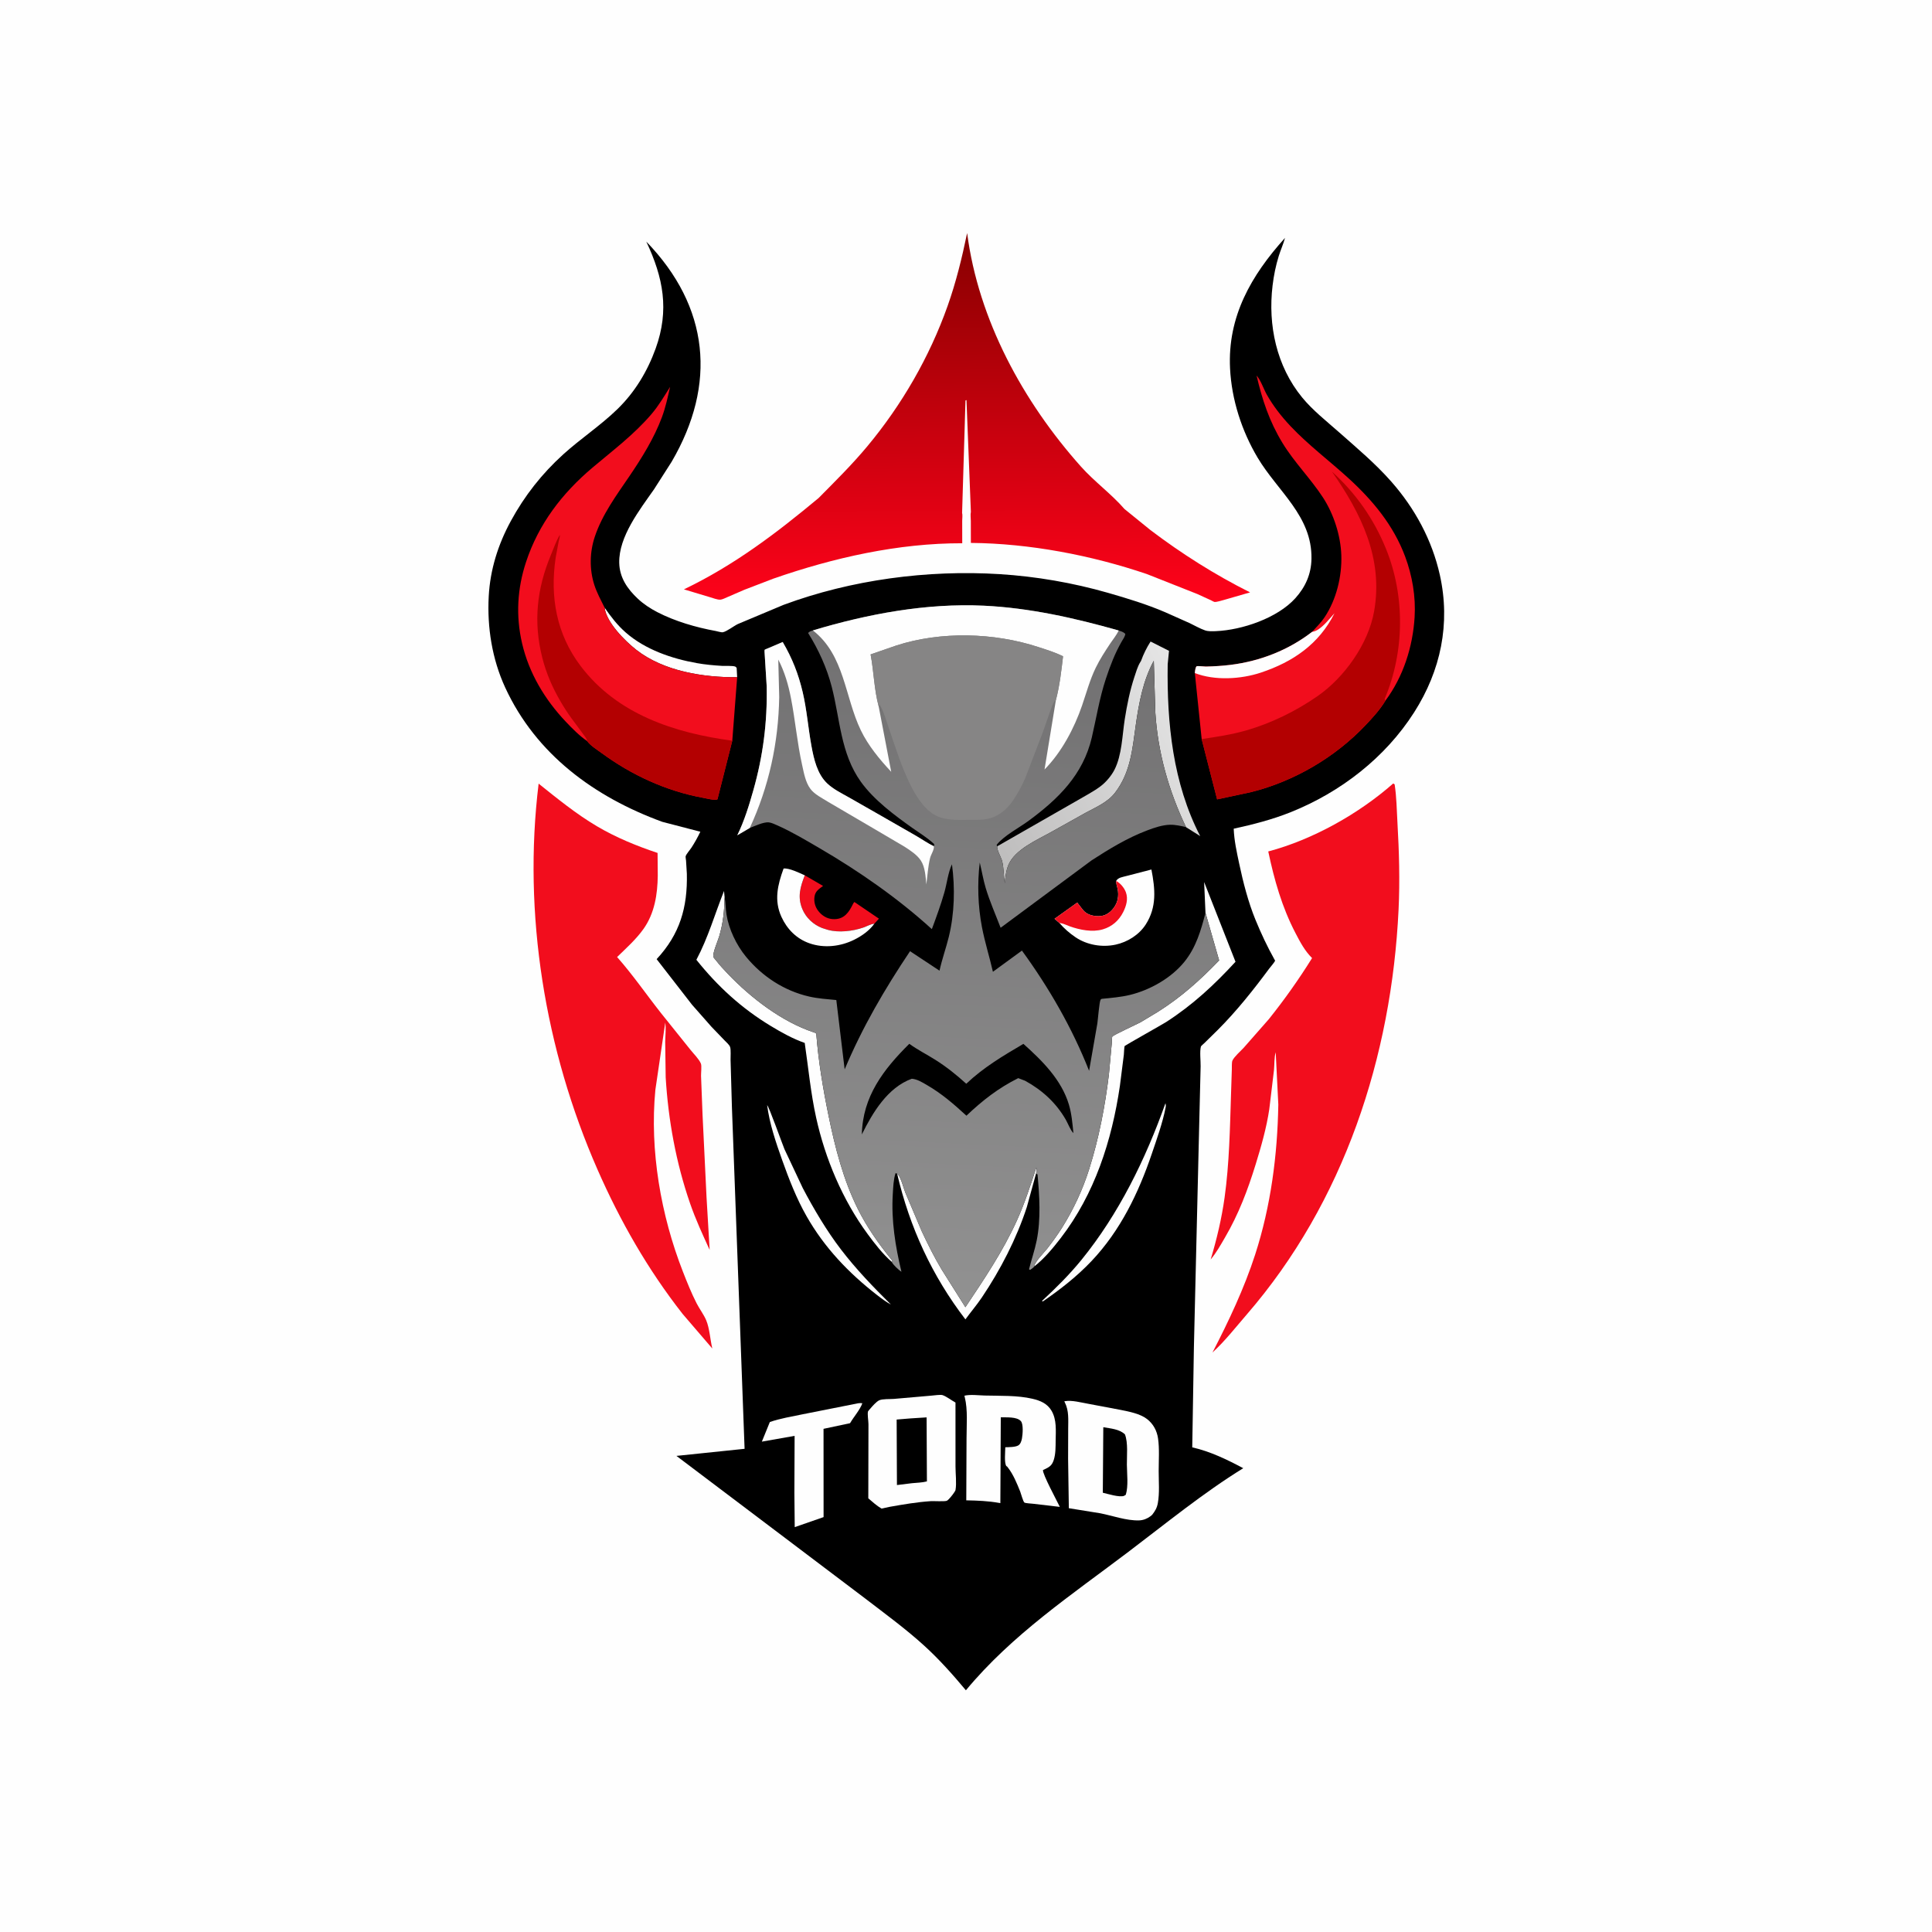 <svg version="1.1" xmlns="http://www.w3.org/2000/svg" style="display: block;" viewBox="0 0 2048 2048" width="1024" height="1024">
<defs>
	<linearGradient id="Gradient1" gradientUnits="userSpaceOnUse" x1="1023.03" y1="250.01" x2="1025.07" y2="638.382">
		<stop class="stop0" offset="0" stop-opacity="1" stop-color="rgb(136,0,0)"/>
		<stop class="stop1" offset="1" stop-opacity="1" stop-color="rgb(255,2,26)"/>
	</linearGradient>
	<linearGradient id="Gradient2" gradientUnits="userSpaceOnUse" x1="1043.34" y1="895.187" x2="1278.94" y2="762.948">
		<stop class="stop0" offset="0" stop-opacity="1" stop-color="rgb(189,188,188)"/>
		<stop class="stop1" offset="1" stop-opacity="1" stop-color="rgb(229,229,229)"/>
	</linearGradient>
	<linearGradient id="Gradient3" gradientUnits="userSpaceOnUse" x1="1040.4" y1="663.876" x2="1005.83" y2="1380.17">
		<stop class="stop0" offset="0" stop-opacity="1" stop-color="rgb(113,112,113)"/>
		<stop class="stop1" offset="1" stop-opacity="1" stop-color="rgb(145,145,145)"/>
	</linearGradient>
</defs>
<path transform="translate(0,0)" fill="rgb(254,254,254)" d="M -0 -0 L 2048 0 L 2048 2048 L -0 2048 L -0 -0 z"/>
<path transform="translate(0,0)" fill="rgb(242,13,29)" d="M 570.97 830.695 C 591.047 846.731 610.598 862.732 632.778 875.853 C 652.961 887.791 674.867 896.728 697.06 904.161 L 697.26 928.265 C 696.994 948.139 693.904 968.156 682.102 984.758 C 674.234 995.825 663.835 1005.06 654.151 1014.51 C 670.784 1033.29 685.234 1054.36 700.806 1074.06 L 731.854 1112.76 C 735.089 1116.83 741.086 1122.77 742.987 1127.46 C 743.967 1129.88 743.058 1137.42 743.14 1140.56 L 744.748 1182.1 L 748.965 1269.34 L 752.264 1324.94 C 744.806 1308.71 737.348 1292.55 731.5 1275.64 C 716.611 1232.59 708.408 1187.48 705.653 1142.09 L 705.126 1104 C 705.264 1097.2 706.124 1090.78 705.21 1083.98 L 694.722 1155.24 C 688.549 1219.3 700.528 1288.23 723.908 1348 C 728.317 1359.27 732.892 1370.71 738.396 1381.5 C 741.444 1387.47 746.025 1393.45 748.586 1399.5 C 752.233 1408.12 752.806 1420.17 755.088 1429.49 L 723.585 1392.8 C 686.732 1345.78 657.357 1294.4 633.374 1239.75 C 577.621 1112.71 554.075 968.782 570.97 830.695 z"/>
<path transform="translate(0,0)" fill="rgb(242,13,29)" d="M 1476.87 830.5 L 1478.37 831.455 C 1480.45 844.84 1480.57 858.503 1481.35 872 C 1483.11 902.576 1484.01 933.441 1482.55 964.061 C 1475.14 1120.01 1424.78 1274.26 1321.58 1393.45 C 1309.9 1406.94 1298.46 1421.69 1285.26 1433.71 C 1302.48 1400.52 1319.02 1365.44 1330.54 1329.84 C 1347.14 1278.49 1354.14 1224.65 1355.07 1170.84 L 1352.29 1115.44 C 1350.63 1120.95 1351.08 1128.14 1350.51 1134.01 L 1345.49 1175.83 C 1342.55 1195.53 1337 1214.99 1331.14 1234 C 1322.69 1261.42 1313 1287.05 1298.51 1311.85 C 1293.81 1319.9 1289.37 1327.95 1283.35 1335.1 C 1289.84 1313.57 1295 1291.71 1298.12 1269.41 C 1303.15 1233.38 1303.79 1195.56 1304.96 1159.23 L 1305.79 1133.65 C 1305.87 1131.4 1305.59 1126.09 1306.44 1124.23 C 1308.3 1120.14 1315.2 1114.13 1318.29 1110.77 L 1344.94 1080.44 C 1361.51 1059.75 1376.85 1038.1 1390.85 1015.6 C 1383.12 1007.96 1378.32 998.815 1373.33 989.243 C 1358.89 961.527 1350.85 933.009 1344.4 902.578 C 1391.58 890.076 1440.49 862.577 1476.87 830.5 z"/>
<path transform="translate(0,0)" fill="url(#Gradient1)" d="M 867.746 527.937 C 885.428 510.085 903.175 492.554 919.289 473.224 C 955.929 429.272 985.277 378.444 1004.44 324.517 C 1013.41 299.27 1019.77 273.235 1025.2 247.031 C 1037.18 339.16 1084.57 425.908 1145.85 494.596 C 1160.1 510.567 1178.05 523.534 1191.98 539.561 L 1219.6 561.966 C 1252.61 586.956 1288.1 609.43 1325.14 627.948 L 1297.5 635.941 C 1294.87 636.595 1290.16 638.216 1287.51 638.095 C 1286.81 638.063 1284.2 636.549 1283.55 636.246 L 1269.31 629.727 L 1215.72 608.529 C 1156.97 588.594 1091.39 576.021 1029.16 575.515 L 1029.11 552.247 C 1029.1 549.36 1028.52 545.241 1029.17 542.575 L 1024.5 424.121 L 1023.46 424.5 L 1019.86 543.661 C 1020.52 545.814 1019.97 549.605 1019.97 552.014 L 1020.01 575.872 C 952.171 575.708 883.564 591.187 819.812 613.381 L 788.969 625.217 L 771.061 632.976 C 768.959 633.851 765.835 635.504 763.61 635.678 C 760.603 635.915 755.481 633.848 752.5 633.019 L 724.989 624.741 C 778.175 599.227 822.657 565.479 867.746 527.937 z"/>
<path transform="translate(0,0)" fill="rgb(0,0,0)" d="M 1362.17 252.181 C 1360.46 258.579 1357.58 264.808 1355.6 271.16 C 1352.39 281.46 1350.25 292.053 1348.97 302.759 C 1343.95 344.756 1353.11 388.092 1380.32 421.308 C 1391.46 434.915 1406.19 446.475 1419.35 458.113 C 1438.49 475.048 1457.86 491.261 1474.81 510.5 C 1499.82 538.888 1518.04 572.476 1526.29 609.469 C 1537.79 661.051 1527.28 710.875 1499.05 755.111 C 1468.34 803.254 1421.08 839.736 1368.32 860.893 C 1348.72 868.752 1328.37 873.977 1307.78 878.458 C 1308.26 891.018 1311.02 903.312 1313.61 915.559 C 1317.76 935.203 1323.17 956.24 1330.81 974.896 C 1336.76 989.46 1343.52 1003.78 1351.2 1017.51 C 1351.34 1017.78 1351.69 1018.01 1351.64 1018.3 C 1351.36 1019.76 1346.68 1025.05 1345.54 1026.6 C 1328.85 1049.14 1310.88 1071.77 1291.03 1091.62 L 1276.83 1105.59 C 1276.33 1106.09 1273.18 1108.77 1273.03 1109.3 C 1271.58 1114.75 1272.82 1124.5 1272.71 1130.37 L 1271.22 1191.76 L 1265.58 1428.3 L 1263.83 1534.26 C 1282.88 1538.54 1300.76 1547.23 1317.89 1556.36 C 1275.49 1582.52 1235.93 1614.91 1196.21 1644.98 C 1135.69 1690.81 1072.76 1732.8 1023.89 1791.78 C 1009.97 1775.12 995.74 1759.08 979.654 1744.44 C 959.999 1726.55 938.223 1710.69 917.165 1694.49 L 832.372 1630.4 L 717.053 1543.31 L 789.292 1535.8 L 775.87 1173.75 L 774.429 1123.5 C 774.313 1120.05 774.972 1112.9 773.939 1109.85 C 773.146 1107.5 769.789 1104.64 768.071 1102.86 L 754.24 1088.5 L 733.638 1065.13 L 696.071 1016.74 C 720.748 990.151 728.885 961.979 728.088 926.194 L 727.231 912.248 C 727.161 911.439 726.589 908.391 726.812 907.657 C 727.531 905.294 731.535 900.749 733.035 898.439 C 736.569 892.993 739.586 887.512 742.4 881.666 L 702.039 871.171 C 630.224 844.898 568.176 799.675 535.506 728.757 C 521.652 698.682 516.297 665.02 518.073 632.082 C 519.604 603.701 527.975 577.198 541.508 552.293 C 556.066 525.499 574.54 502.033 597.144 481.577 C 615.619 464.858 636.607 451.098 654.5 433.687 C 673.059 415.628 686.241 393.729 695.015 369.459 C 709.769 328.644 703.11 294.243 685.096 256.112 C 751.964 325.218 760.05 407.197 711.923 489.552 L 693.28 518.721 C 678.066 540.49 655.851 568.771 656.414 596.568 C 656.732 612.283 665.075 624.336 676.231 634.761 C 682.219 640.357 689.524 645.151 696.796 648.903 C 715.699 658.656 737.799 665.065 758.65 668.869 C 760.39 669.187 764.663 670.52 766.249 670.214 C 770.38 669.415 777.981 663.493 782.175 661.5 L 830.559 641.192 C 902.524 614.497 983.223 603.861 1059.66 608.614 C 1098.25 611.013 1137.4 617.785 1174.53 628.433 C 1194.86 634.261 1215.78 640.649 1235.21 649.01 L 1261.01 660.51 C 1266.36 663.042 1271.94 666.34 1277.49 668.25 C 1280.91 669.424 1285.3 669.197 1288.87 669.047 C 1316.65 667.878 1354.12 655.219 1373.15 634.1 C 1383.89 622.179 1389.94 608.516 1390.21 592.32 C 1390.98 546.849 1354.48 521.023 1333.12 485.132 C 1316.28 456.838 1305.56 423.629 1303.91 390.684 C 1301.15 335.566 1326.27 291.994 1362.17 252.181 z"/>
<path transform="translate(0,0)" fill="rgb(254,254,254)" d="M 640.882 644.088 C 647.616 653.837 654.466 662.758 663.427 670.585 C 684.019 688.571 711.941 698.153 738.5 702.899 C 747.402 704.489 756.359 705.311 765.379 705.853 C 768.394 706.034 777.016 705.506 779.5 706.648 C 780.086 706.918 780.422 707.549 780.883 708 L 781.425 717.915 C 745.437 718.148 703.583 711.559 674.527 688.873 C 662.671 679.616 642.794 659.863 640.882 644.088 z"/>
<path transform="translate(0,0)" fill="rgb(242,13,29)" d="M 853.11 927.877 L 872.469 939.124 C 868.026 942.519 864.252 944.574 863.4 950.584 C 862.633 955.996 864.047 961.281 867.392 965.616 C 871.18 970.525 876.594 973.966 882.848 974.308 C 888.032 974.592 892.62 973.333 896.5 969.733 C 899.795 966.675 901.884 962.849 903.879 958.891 C 904.789 957.085 904.325 957.857 905.68 956.144 L 931.692 973.815 L 926.85 979.19 C 923.007 979.494 918.667 982.042 915 983.296 C 903.797 987.125 888.978 988.891 877.535 985.656 L 876 985.186 L 871.449 983.738 C 862.125 980.101 854.359 972.89 850.5 963.606 C 845.177 950.802 848.309 940.085 853.11 927.877 z"/>
<path transform="translate(0,0)" fill="rgb(254,254,254)" d="M 813.205 1171.5 C 815.293 1173.32 828.979 1211.99 831.564 1218.17 L 850.981 1259.44 C 862.565 1281.49 876.207 1304.55 891.362 1324.37 C 907.538 1345.52 925.584 1364.22 944.463 1382.91 C 939.214 1380.03 934.537 1376.54 929.818 1372.88 C 899.668 1349.49 873.932 1322.55 854.967 1289.2 C 844.312 1270.46 836.378 1250.04 829.15 1229.78 C 822.573 1211.34 815.642 1190.97 813.205 1171.5 z"/>
<path transform="translate(0,0)" fill="rgb(254,254,254)" d="M 1235.43 1169.5 C 1235.86 1171.14 1235.93 1172.33 1235.6 1174 C 1232.39 1190.4 1226.36 1207.15 1220.98 1223 C 1206.85 1264.65 1187.65 1304.46 1157.13 1336.7 C 1141.53 1353.17 1124.1 1366.73 1105.5 1379.55 L 1104.49 1379.1 C 1119.29 1365.39 1133.53 1351.32 1146.28 1335.65 C 1186.02 1286.82 1214.42 1228.55 1235.43 1169.5 z"/>
<path transform="translate(0,0)" fill="rgb(254,254,254)" d="M 951.003 1244.16 L 951.748 1244.79 C 955.105 1248.39 957.705 1259.16 959.589 1263.9 L 977.037 1305.04 C 983.478 1318.78 990.377 1332.67 998.168 1345.7 L 1023.36 1385.69 C 1043.28 1355.86 1063.09 1326.57 1077.95 1293.75 C 1086.22 1275.48 1092.2 1256.83 1098.5 1237.86 C 1099.42 1239.77 1098.58 1241.96 1098.25 1244.03 L 1088.49 1279.54 C 1077.54 1313.12 1060.42 1346.24 1040.75 1375.44 C 1035.36 1383.43 1029.04 1390.78 1023.38 1398.6 C 987.893 1352.35 964.25 1300.79 951.003 1244.16 z"/>
<path transform="translate(0,0)" fill="rgb(254,254,254)" d="M 926.85 979.19 C 921.535 986.529 913.57 992.136 905.524 996.133 C 890.89 1003.4 873.548 1005.37 858 999.918 C 844.368 995.137 834.338 984.999 828.372 971.972 C 820.324 954.396 824.356 937.95 830.624 920.688 C 836.425 919.934 847.582 925.397 853.11 927.877 C 848.309 940.085 845.177 950.802 850.5 963.606 C 854.359 972.89 862.125 980.101 871.449 983.738 L 876 985.186 L 877.535 985.656 C 888.978 988.891 903.797 987.125 915 983.296 C 918.667 982.042 923.007 979.494 926.85 979.19 z"/>
<path transform="translate(0,0)" fill="rgb(254,254,254)" d="M 1183.17 933.85 C 1185.26 930.086 1190.08 929.729 1194.15 928.564 L 1220.55 921.722 C 1224.55 942.451 1226.41 961.517 1214.49 980.052 C 1207.45 990.989 1195.18 998.648 1182.57 1001.37 C 1168.24 1004.47 1152.21 1001.72 1140.11 993.53 C 1133.74 989.216 1128.06 984.308 1123.06 978.45 L 1117.86 973.945 L 1141.93 956.765 L 1145.19 961 C 1147.02 963.4 1148.71 965.837 1151.21 967.596 C 1155.93 970.914 1163.61 971.968 1169.16 970.618 C 1174.88 969.225 1179.6 964.571 1182.41 959.578 C 1185.72 953.689 1186.01 946.737 1184.26 940.279 C 1183.8 938.578 1183.35 937.09 1183.24 935.32 L 1183.17 933.85 z"/>
<path transform="translate(0,0)" fill="rgb(242,13,29)" d="M 1183.17 933.85 C 1187.63 936.118 1191.8 941.177 1193.5 945.887 C 1196.07 953.02 1193.89 960.373 1190.62 966.882 C 1186.09 975.884 1178.68 982.339 1169 985.162 C 1157.89 988.399 1144.8 985.777 1134.14 981.997 C 1130.64 980.755 1126.73 978.663 1123.06 978.45 L 1117.86 973.945 L 1141.93 956.765 L 1145.19 961 C 1147.02 963.4 1148.71 965.837 1151.21 967.596 C 1155.93 970.914 1163.61 971.968 1169.16 970.618 C 1174.88 969.225 1179.6 964.571 1182.41 959.578 C 1185.72 953.689 1186.01 946.737 1184.26 940.279 C 1183.8 938.578 1183.35 937.09 1183.24 935.32 L 1183.17 933.85 z"/>
<path transform="translate(0,0)" fill="rgb(254,254,254)" d="M 909.807 1487.5 C 911.508 1487.25 912.47 1487.29 914.137 1487.5 C 911.591 1494.59 904.984 1501.87 901.096 1508.64 L 872.979 1514.62 L 873.034 1608.19 L 842.447 1618.82 L 842.081 1582.5 L 842.324 1522.07 L 807.602 1528.19 L 816.06 1507.41 C 827.122 1503.54 839.414 1501.61 850.906 1499.18 L 909.807 1487.5 z"/>
<path transform="translate(0,0)" fill="rgb(254,254,254)" d="M 945.29 1337.65 C 935.649 1329.19 927.231 1318.35 919.661 1308.04 C 893.15 1271.92 874.713 1228.27 865.097 1184.55 C 859.36 1158.47 856.898 1131.92 853.038 1105.55 C 840.502 1101.21 828.417 1094.45 817.094 1087.6 C 786.025 1068.8 760.818 1045.7 738.193 1017.42 C 750.739 993.785 757.653 969.17 767.486 944.5 L 768.101 950.914 C 767.823 965.647 766.566 978.52 762.322 992.739 C 760.999 997.174 755.327 1010.21 756.164 1014.32 C 756.287 1014.92 758.49 1017.42 758.969 1018.04 C 762.938 1023.13 767.36 1027.93 771.83 1032.59 C 796.209 1058 828.648 1082.95 862.324 1094.22 C 864.287 1094.87 863.502 1094.53 865.266 1095.62 C 867.578 1125.16 872.365 1153.71 878.307 1182.71 C 885.23 1216.5 893.972 1250.74 909.462 1281.75 C 918.928 1300.69 930.921 1317.78 944.191 1334.22 C 945.788 1336.19 945.404 1335.06 945.29 1337.65 z"/>
<path transform="translate(0,0)" fill="rgb(254,254,254)" d="M 1277.87 967.704 L 1276.43 934.99 L 1309.69 1019.52 C 1287.09 1044.09 1264.48 1065.08 1236.39 1083.26 C 1232.78 1085.6 1192.74 1108.13 1192.25 1108.77 C 1191.68 1109.5 1191.46 1116.77 1191.32 1118.06 L 1187.13 1151.13 C 1178.61 1209.05 1160.43 1265.66 1124.35 1312.49 C 1116.27 1322.97 1106.89 1334.3 1096.38 1342.46 C 1096.66 1337.72 1106.66 1327.93 1109.8 1323.9 C 1115.48 1316.64 1120.92 1309.14 1125.83 1301.33 C 1137.96 1282.03 1147.65 1261.17 1154.52 1239.44 C 1164.89 1206.68 1171.4 1172.81 1175.51 1138.74 L 1178.48 1106.38 C 1178.59 1105.1 1178.55 1099.71 1179.13 1098.8 C 1180.15 1097.18 1205.42 1085.58 1208.98 1083.66 L 1227.56 1072.48 C 1252.21 1056.92 1272.2 1038.95 1292.33 1018.07 L 1277.87 967.704 z"/>
<path transform="translate(0,0)" fill="url(#Gradient2)" d="M 1209.52 700.645 C 1212.14 693.364 1215.49 686.577 1219.66 680.049 L 1239.2 689.912 L 1237.8 704.23 C 1236.88 766.447 1243.25 830.132 1272.26 886.302 L 1257.23 876.836 L 1257.18 876.724 C 1238.89 838.295 1227.31 797.698 1224.68 755.035 L 1223.08 700.467 C 1211.79 721.057 1207.24 745.448 1203.99 768.5 C 1200.37 794.163 1198.47 818.576 1182.22 840.013 C 1174.3 850.468 1161.98 855.534 1150.74 861.625 L 1114.48 881.894 C 1099.6 890.312 1075.44 900.451 1068.73 917.438 C 1066.32 923.556 1065.75 929.817 1065.18 936.293 C 1063.78 928.56 1064.19 920.55 1062.34 912.982 C 1061.27 908.616 1056.54 901.172 1057.09 897.11 L 1141.91 848.581 C 1150.13 843.67 1159.35 839.065 1166.93 833.246 C 1172.54 828.946 1178.16 822.274 1181.38 815.976 C 1189.31 800.494 1189.63 779.316 1192.29 762.409 C 1194.68 747.242 1197.69 732.194 1202.51 717.594 C 1204.18 712.553 1205.88 706.611 1208.63 702.055 L 1209.52 700.645 z"/>
<path transform="translate(0,0)" fill="rgb(254,254,254)" d="M 1022.3 1479.5 C 1028.73 1477.98 1037.12 1479.14 1043.8 1479.32 C 1060.22 1479.75 1078.44 1479.01 1094.43 1482.75 C 1102.82 1484.72 1110.12 1487.72 1114.68 1495.47 C 1120.25 1504.93 1119.19 1516.56 1119.04 1527.13 C 1118.95 1533.82 1119.1 1541.29 1116.99 1547.72 C 1115.07 1553.54 1112.38 1555.15 1107.1 1557.64 L 1105.6 1558.34 C 1105 1562.48 1120.5 1591.16 1123.47 1597.36 L 1094.97 1594.03 C 1093.29 1593.81 1087.19 1593.56 1085.93 1592.77 C 1084.58 1591.93 1082.22 1583.03 1081.46 1581.13 C 1077.96 1572.38 1074.1 1562.88 1068.25 1555.43 L 1067.48 1554.49 L 1066.73 1554.09 C 1064.36 1550.37 1065.64 1538.88 1065.66 1534.14 C 1069.31 1534.04 1076.29 1534.09 1079.41 1532.21 C 1081.87 1530.72 1082.85 1527.4 1083.33 1524.71 C 1084.09 1520.49 1085.01 1509.69 1082.18 1506.46 C 1077.94 1501.63 1066.85 1502.57 1060.87 1502.43 L 1060.42 1593.39 L 1059.4 1593.2 C 1047.56 1591.05 1036.29 1590.65 1024.29 1590.42 L 1024.57 1524.95 C 1024.54 1510.72 1026.08 1494.76 1022.68 1480.98 L 1022.3 1479.5 z"/>
<path transform="translate(0,0)" fill="rgb(254,254,254)" d="M 987.586 1479.41 L 987.638 1479.39 C 990.259 1479.23 996.967 1478.17 999.177 1478.9 C 1003.34 1480.29 1008.82 1484.58 1012.85 1486.76 L 1012.87 1554.56 C 1012.87 1562.12 1014.16 1572.19 1012.88 1579.51 C 1012.75 1580.23 1011.53 1581.96 1011.14 1582.55 C 1009.7 1584.71 1005.99 1589.49 1003.83 1590.8 C 1002.12 1591.85 989.593 1591.11 986.694 1591.29 C 972.061 1592.24 957.537 1594.75 943.112 1597.3 L 934.47 1599.16 C 929.329 1596.14 924.947 1592.15 920.439 1588.28 L 920.605 1509.77 C 920.625 1506.27 919.291 1499.09 920.142 1496.1 C 920.254 1495.71 922.034 1493.82 922.414 1493.37 C 924.667 1490.72 928.866 1485.83 932.012 1484.38 C 935.491 1482.77 943.459 1483.22 947.356 1482.91 L 987.586 1479.41 z"/>
<path transform="translate(0,0)" fill="rgb(0,0,0)" d="M 965.01 1503.58 L 982.241 1502.48 L 982.566 1570.34 C 977.549 1571.65 971.929 1571.75 966.762 1572.25 L 950.795 1574.21 L 950.487 1504.78 L 965.01 1503.58 z"/>
<path transform="translate(0,0)" fill="rgb(254,254,254)" d="M 1128.19 1485.5 L 1128.89 1485.31 C 1136.34 1484.02 1146.18 1486.8 1153.63 1488.08 L 1188.07 1494.58 C 1196.95 1496.37 1208.56 1498.57 1215.87 1504.21 C 1222.46 1509.29 1226.38 1516.58 1227.57 1524.76 C 1229.17 1535.75 1228.25 1548.21 1228.25 1559.4 C 1228.25 1570.29 1229.32 1582.73 1227.34 1593.44 C 1226.41 1598.49 1224.46 1601.74 1221.34 1605.76 L 1219.43 1607.35 C 1215.96 1609.94 1211.85 1611.53 1207.5 1611.68 C 1194.22 1612.12 1179.46 1606.74 1166.42 1604.15 L 1133.01 1598.76 L 1132.23 1546.5 L 1132.32 1514.66 C 1132.34 1504.86 1133.27 1495.62 1128.76 1486.6 L 1128.19 1485.5 z"/>
<path transform="translate(0,0)" fill="rgb(0,0,0)" d="M 1169.55 1512.91 C 1177.3 1514.29 1186.62 1514.84 1192.49 1520.5 C 1195.95 1529.51 1194.43 1542.96 1194.53 1552.58 C 1194.63 1562.34 1196.27 1575.18 1193.39 1584.5 L 1191.71 1585.58 C 1187.13 1587.66 1173.95 1583.49 1169.02 1582.35 L 1169.55 1512.91 z"/>
<path transform="translate(0,0)" fill="rgb(242,13,29)" d="M 622.446 785.623 C 614.223 779.98 606.555 772.215 599.725 764.994 C 577.475 741.473 560.708 713.479 553.387 681.809 C 546.682 652.808 548.296 624.058 557.589 595.844 C 570.91 555.399 595.858 522.88 628.127 495.647 C 649.806 477.35 672.092 460.67 690.647 438.913 C 698.206 430.049 704.128 419.941 710.326 410.116 C 707.851 420.963 705.556 431.807 701.668 442.257 C 693.396 464.491 680.374 485.406 667.081 504.971 C 653.248 525.33 638.429 545.303 630.526 568.904 C 625.064 585.216 624.709 603.602 630 620 C 632.707 628.39 636.998 636.2 640.882 644.088 C 642.794 659.863 662.671 679.616 674.527 688.873 C 703.583 711.559 745.437 718.148 781.425 717.915 L 776.253 785.179 L 760.547 847.251 C 758.251 848.832 748.422 846.266 745.365 845.712 C 706.614 838.694 669.478 821.599 637.829 798.314 C 632.998 794.76 625.935 790.444 622.446 785.623 z"/>
<path transform="translate(0,0)" fill="rgb(179,0,1)" d="M 622.446 785.623 C 621.885 782.61 619.803 780.453 618.043 777.986 L 605.5 761.033 C 601.294 755.253 597.459 749.202 593.871 743.022 C 585.552 728.694 579.011 713.589 574.917 697.516 C 565.212 659.419 569.012 624.155 584.039 588.102 C 586.96 581.092 589.577 573.493 593.434 566.956 C 593.729 569 592.646 571.924 592.21 573.957 L 588.981 591.436 C 582.879 632.883 589.96 672.227 615.413 705.914 C 654.241 757.305 715.216 777.015 776.253 785.179 L 760.547 847.251 C 758.251 848.832 748.422 846.266 745.365 845.712 C 706.614 838.694 669.478 821.599 637.829 798.314 C 632.998 794.76 625.935 790.444 622.446 785.623 z"/>
<path transform="translate(0,0)" fill="rgb(242,13,29)" d="M 1390.93 669.74 C 1395.5 664.826 1400.35 659.924 1404.09 654.338 C 1416.59 635.703 1422.58 611.025 1421.86 588.712 C 1421.19 567.88 1413.83 544.95 1402.49 527.5 C 1389.37 507.319 1372.1 490.274 1359.45 469.5 C 1345.57 446.679 1337.98 423.842 1332.01 398.035 C 1336.57 403.218 1339.33 411.972 1342.78 418.154 C 1349.51 430.208 1358.43 441.579 1367.87 451.603 C 1386.8 471.692 1409.14 488.393 1429.5 506.984 C 1455.28 530.521 1477.17 556.876 1489.5 589.943 C 1497.08 610.25 1500.88 632.536 1499.55 654.227 C 1497.63 685.599 1487.55 717.335 1468.56 742.78 C 1462.83 752.32 1455.09 760.741 1447.45 768.797 C 1415.24 802.778 1371.85 828.24 1326.41 839.606 L 1290.19 847.357 L 1273.82 783.464 L 1266.57 713.461 L 1266.78 711.401 C 1266.91 710.298 1267.49 706.768 1268.5 706.282 C 1269.59 705.758 1276.7 706.607 1278.35 706.572 C 1287.09 706.391 1296.02 705.829 1304.69 704.741 C 1336 700.811 1366 689.065 1390.93 669.74 z"/>
<path transform="translate(0,0)" fill="rgb(254,254,254)" d="M 1390.93 669.74 L 1391.77 669.641 C 1399.97 668.241 1409.25 655.917 1414.61 650.049 C 1398.28 682.727 1370.64 701.67 1336.5 713.013 C 1315.43 720.015 1287.6 721.68 1266.57 713.461 L 1266.78 711.401 C 1266.91 710.298 1267.49 706.768 1268.5 706.282 C 1269.59 705.758 1276.7 706.607 1278.35 706.572 C 1287.09 706.391 1296.02 705.829 1304.69 704.741 C 1336 700.811 1366 689.065 1390.93 669.74 z"/>
<path transform="translate(0,0)" fill="rgb(179,0,1)" d="M 1273.82 783.464 C 1289.59 781.069 1305.45 778.753 1320.82 774.342 C 1347.59 766.655 1373.65 753.869 1396.53 738.015 C 1425.03 718.267 1450.53 682.571 1456.64 647.906 C 1466.49 592.012 1442.92 544.28 1411.86 499.861 C 1437.17 522.783 1456.28 549.982 1469.17 581.675 C 1489.65 632.009 1488.91 691.1 1467.77 740.976 L 1468.56 742.78 C 1462.83 752.32 1455.09 760.741 1447.45 768.797 C 1415.24 802.778 1371.85 828.24 1326.41 839.606 L 1290.19 847.357 L 1273.82 783.464 z"/>
<path transform="translate(0,0)" fill="url(#Gradient3)" d="M 861.676 668.269 C 919.767 650.795 981.96 639.18 1042.81 642.055 C 1091.31 644.346 1139.25 655.132 1185.85 668.349 C 1188.5 669.269 1190.94 669.877 1192.9 672 C 1192.46 674.939 1190.55 677.43 1189.09 679.966 C 1181.92 692.416 1176.8 705.833 1172.29 719.436 C 1165.51 739.854 1162.23 760.865 1157.37 781.741 C 1148.17 821.205 1121.87 846.916 1090.3 870.136 C 1079.77 877.877 1064.64 885.515 1056.46 895.572 L 1057.09 897.11 C 1056.54 901.172 1061.27 908.616 1062.34 912.982 C 1064.19 920.55 1063.78 928.56 1065.18 936.293 C 1065.75 929.817 1066.32 923.556 1068.73 917.438 C 1075.44 900.451 1099.6 890.312 1114.48 881.894 L 1150.74 861.625 C 1161.98 855.534 1174.3 850.468 1182.22 840.013 C 1198.47 818.576 1200.37 794.163 1203.99 768.5 C 1207.24 745.448 1211.79 721.057 1223.08 700.467 L 1224.68 755.035 C 1227.31 797.698 1238.89 838.295 1257.18 876.724 C 1251.74 875.564 1246.08 874.174 1240.5 874.276 C 1232.22 874.428 1223.69 877.378 1216.01 880.277 C 1195.29 888.099 1175.73 899.981 1157.2 911.988 L 1060.7 983.475 C 1055.36 969.495 1049.19 955.621 1044.88 941.29 C 1042.22 932.423 1040.77 923.266 1038.58 914.283 C 1035.89 936.699 1036.65 960.545 1040.89 982.712 C 1043.95 998.664 1048.91 1014.27 1052.53 1030.12 L 1083.29 1007.66 C 1112.04 1047.17 1136.52 1089.59 1154.48 1135.09 L 1163.24 1084.9 C 1163.85 1080.86 1165.32 1061.75 1166.68 1059.69 C 1166.94 1059.3 1167.42 1059.12 1167.79 1058.83 C 1177.8 1057.82 1188.05 1057.02 1197.85 1054.64 C 1219.21 1049.44 1241.68 1036.71 1255.58 1019.47 C 1267.93 1004.16 1273.01 986.353 1277.87 967.704 L 1292.33 1018.07 C 1272.2 1038.95 1252.21 1056.92 1227.56 1072.48 L 1208.98 1083.66 C 1205.42 1085.58 1180.15 1097.18 1179.13 1098.8 C 1178.55 1099.71 1178.59 1105.1 1178.48 1106.38 L 1175.51 1138.74 C 1171.4 1172.81 1164.89 1206.68 1154.52 1239.44 C 1147.65 1261.17 1137.96 1282.03 1125.83 1301.33 C 1120.92 1309.14 1115.48 1316.64 1109.8 1323.9 C 1106.66 1327.93 1096.66 1337.72 1096.38 1342.46 C 1095.77 1343.7 1093.15 1345.26 1092 1346.16 L 1090.82 1345.5 C 1093.33 1335.27 1096.85 1325.35 1098.93 1314.99 C 1103.47 1292.34 1101.94 1267.88 1099.8 1245 L 1098.25 1244.03 C 1098.58 1241.96 1099.42 1239.77 1098.5 1237.86 C 1092.2 1256.83 1086.22 1275.48 1077.95 1293.75 C 1063.09 1326.57 1043.28 1355.86 1023.36 1385.69 L 998.168 1345.7 C 990.377 1332.67 983.478 1318.78 977.037 1305.04 L 959.589 1263.9 C 957.705 1259.16 955.105 1248.39 951.748 1244.79 L 951.003 1244.16 L 949.316 1243.57 C 947.066 1250.64 946.847 1258.38 946.395 1265.75 C 944.681 1293.71 949.09 1321.03 955.555 1348.16 C 952.673 1346.19 946.602 1340.76 945.29 1337.65 C 945.404 1335.06 945.788 1336.19 944.191 1334.22 C 930.921 1317.78 918.928 1300.69 909.462 1281.75 C 893.972 1250.74 885.23 1216.5 878.307 1182.71 C 872.365 1153.71 867.578 1125.16 865.266 1095.62 C 863.502 1094.53 864.287 1094.87 862.324 1094.22 C 828.648 1082.95 796.209 1058 771.83 1032.59 C 767.36 1027.93 762.938 1023.13 758.969 1018.04 C 758.49 1017.42 756.287 1014.92 756.164 1014.32 C 755.327 1010.21 760.999 997.174 762.322 992.739 C 766.566 978.52 767.823 965.647 768.101 950.914 C 769.296 956.793 769.149 963.297 770.107 969.344 C 772.609 985.137 780.648 1001.83 790.785 1014.16 C 808.017 1035.11 831.225 1050.31 857.801 1056.39 C 867.148 1058.53 876.988 1059.17 886.524 1060.09 L 895.375 1133.59 C 914.016 1089.13 937.922 1048.27 964.694 1008.31 L 995.924 1028.95 C 998.577 1016.77 1002.85 1005.05 1005.81 992.955 C 1011.83 968.299 1012.49 941.285 1009.11 916.179 C 1005.05 924.819 1003.76 936.516 1001.1 945.875 C 997.339 959.094 992.573 972.041 987.805 984.922 C 951.942 952.264 910.657 923.538 868.75 899.102 C 854.377 890.721 839.48 881.828 824.275 875.046 C 821.781 873.934 817.652 872.015 815.002 871.755 C 809.276 871.192 800.086 875.688 794.803 877.664 L 781.554 885.431 C 788.972 870.292 793.992 853.959 798.567 837.764 C 808.902 801.183 813.428 765.805 812.742 727.788 L 810.467 691.317 C 810.438 690.738 810.37 689.073 810.649 688.702 C 810.784 688.521 813.758 687.364 814.206 687.172 L 829.685 680.542 C 839.748 697.701 846.365 714.433 850.902 733.82 C 855.287 752.56 856.717 772.048 860.203 790.993 C 862.733 804.745 866.327 820.541 876.894 830.501 C 883.408 836.641 892.164 840.947 899.903 845.303 L 931.526 863.344 L 970.963 885.962 C 977.195 889.574 983.465 893.962 989.923 897.085 L 990.03 896.793 C 990.337 894.588 990.696 895.202 989.534 894.122 C 982.839 887.9 974.662 882.987 967.218 877.698 C 947.911 863.979 926.367 848.012 912.5 828.652 C 891.017 798.657 890.554 762.423 881.687 728.105 C 876.468 707.906 867.669 688.663 856.639 671 C 857.949 669.283 859.695 669.03 861.676 668.269 z"/>
<path transform="translate(0,0)" fill="rgb(254,254,254)" d="M 794.803 877.664 L 781.554 885.431 C 788.972 870.292 793.992 853.959 798.567 837.764 C 808.902 801.183 813.428 765.805 812.742 727.788 L 810.467 691.317 C 810.438 690.738 810.37 689.073 810.649 688.702 C 810.784 688.521 813.758 687.364 814.206 687.172 L 829.685 680.542 C 839.748 697.701 846.365 714.433 850.902 733.82 C 855.287 752.56 856.717 772.048 860.203 790.993 C 862.733 804.745 866.327 820.541 876.894 830.501 C 883.408 836.641 892.164 840.947 899.903 845.303 L 931.526 863.344 L 970.963 885.962 C 977.195 889.574 983.465 893.962 989.923 897.085 C 990.405 900.833 986.846 905.747 985.905 909.629 C 983.734 918.58 983.129 928.371 981.977 937.534 C 981.108 929.296 980.782 919.312 976.139 912.205 C 972.219 906.207 964.949 901.477 959.038 897.65 L 926.864 878.72 L 877.651 849.891 C 871.47 845.979 863.409 842.127 859.025 836.189 C 853.766 829.065 852.142 819.245 850.251 810.761 C 845.031 787.349 843.017 763.518 838.445 740.025 C 835.646 725.645 831.73 712.261 825.008 699.188 L 826.003 739 C 825.14 787.546 815.162 833.611 794.803 877.664 z"/>
<path transform="translate(0,0)" fill="rgb(0,0,0)" d="M 963.893 1106.47 C 972.6 1112.83 982.285 1117.65 991.389 1123.39 C 1003.46 1131.01 1013.75 1139.28 1024.29 1148.82 C 1042.59 1131.47 1063.27 1119.23 1084.86 1106.54 C 1104.81 1124.39 1125.21 1144.55 1133.09 1170.95 C 1136 1180.67 1136.84 1191.08 1137.87 1201.13 C 1134.79 1198.26 1132.1 1190.98 1129.92 1187.16 C 1119.61 1169.1 1104.83 1155.61 1086.72 1145.68 L 1079.37 1142.87 C 1058.18 1153.48 1041.53 1166.47 1024.46 1182.69 C 1011.1 1170.4 998.262 1159.25 982.443 1150.11 C 977.492 1147.25 972.304 1143.95 966.5 1143.52 C 940.913 1152.84 925.013 1179.42 913.605 1202.52 C 914.412 1162.26 936.607 1133.57 963.893 1106.47 z"/>
<path transform="translate(0,0)" fill="rgb(254,254,254)" d="M 861.676 668.269 C 919.767 650.795 981.96 639.18 1042.81 642.055 C 1091.31 644.346 1139.25 655.132 1185.85 668.349 C 1183.61 673.244 1179.97 677.525 1176.99 682 C 1171.49 690.265 1165.84 698.95 1161.5 707.897 C 1155.3 720.688 1151.6 734.493 1147.02 747.899 C 1138.78 771.959 1125.23 797.51 1107.24 815.702 L 1119.3 742.071 C 1123.21 727.412 1125.14 710.815 1126.87 695.729 C 1118.68 691.566 1109.61 688.834 1100.9 685.97 C 1053.91 670.512 997.294 668.943 949.929 684.333 L 922.873 693.705 C 926.272 711.745 926.625 731.119 931.426 748.795 L 944.724 818.148 C 932.487 805.115 920.303 790.322 912.5 774.129 C 895.381 738.601 895.333 694.376 861.676 668.269 z"/>
<path transform="translate(0,0)" fill="rgb(134,133,133)" d="M 931.426 748.795 C 926.625 731.119 926.272 711.745 922.873 693.705 L 949.929 684.333 C 997.294 668.943 1053.91 670.512 1100.9 685.97 C 1109.61 688.834 1118.68 691.566 1126.87 695.729 C 1125.14 710.815 1123.21 727.412 1119.3 742.071 L 1118.25 743.098 C 1115.82 745.708 1114.72 749.892 1113.49 753.205 L 1105.28 776.63 L 1086.99 824.367 C 1083.58 832.453 1079.39 840.116 1074.57 847.441 C 1067.9 857.575 1058.51 865.799 1046.38 868.115 C 1040.16 869.302 1033.43 869.083 1027.1 869.125 C 1014.09 869.212 999.097 870.025 987.995 862.094 C 977.978 854.938 971.036 843.758 965.585 832.987 C 955.202 812.472 949.018 791.374 941.5 769.764 C 938.825 762.075 936.682 754.036 932.5 747.004 L 931.426 748.795 z"/>
</svg>